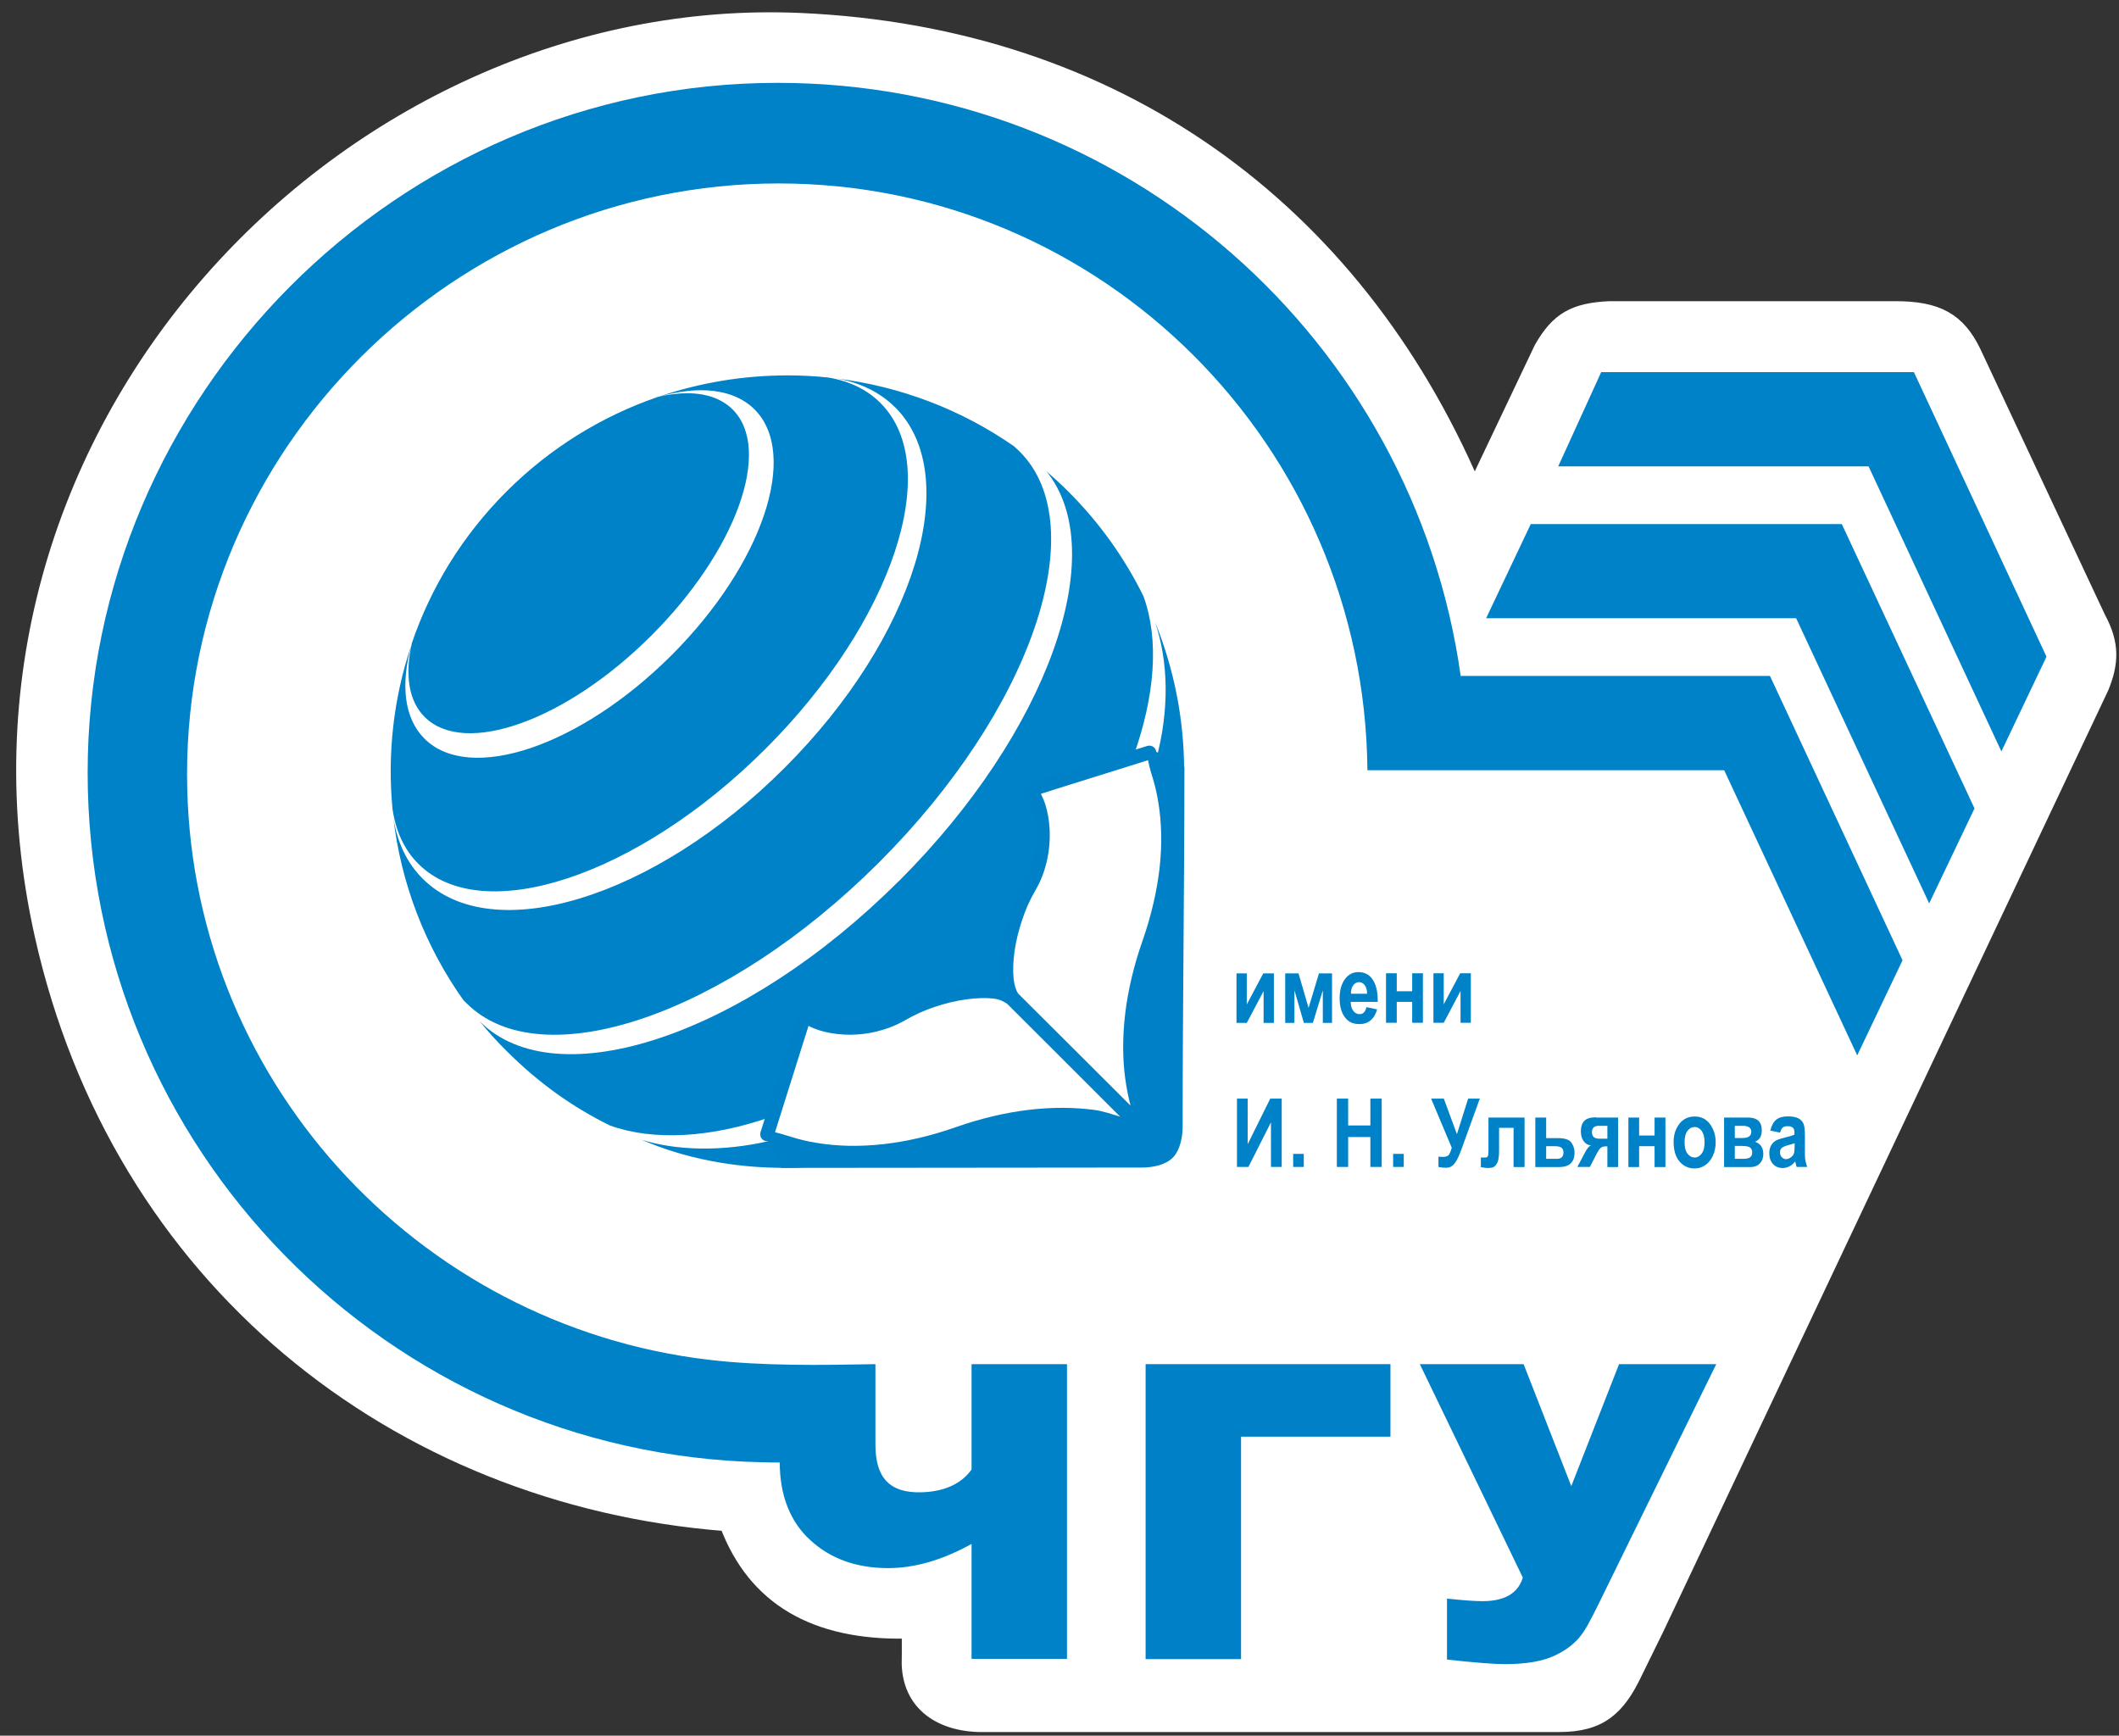 <?xml version="1.0" encoding="UTF-8"?> <svg xmlns="http://www.w3.org/2000/svg" width="105" height="86" viewBox="0 0 105 86" fill="none"><rect x="0" y="0" width="105" height="86" fill="#333333" stroke="none"/><path fill-rule="evenodd" clip-rule="evenodd" d="M44.965 82.224C44.913 84.55 46.708 85.592 48.832 85.534H77.264C79.313 85.534 80.239 84.713 81.101 82.883L82.172 80.701L104.202 34.1C104.711 32.862 104.752 31.884 104.051 30.593L97.864 17.396C97.088 15.81 96.046 15.196 93.87 15.208H79.758C77.964 15.289 77.136 15.775 76.308 17.222L73.067 24.041C67.14 10.276 55.344 1.629 39.675 0.928C17.228 -0.073 -3.58 21.419 2.005 46.36C5.82 63.4 19.567 74.3 35.959 75.579C37.337 79.231 40.34 81.008 44.971 80.904V82.224H44.965Z" fill="white"></path><path d="M44.965 82.224C44.913 84.55 46.708 85.592 48.832 85.534H77.264C79.313 85.534 80.239 84.713 81.101 82.883L82.172 80.701L104.202 34.1C104.711 32.862 104.752 31.884 104.051 30.593L97.864 17.396C97.088 15.81 96.046 15.196 93.87 15.208H79.758C77.964 15.289 77.136 15.775 76.308 17.222L73.067 24.041C67.14 10.276 55.344 1.629 39.675 0.928C17.228 -0.073 -3.58 21.419 2.005 46.36C5.82 63.4 19.567 74.3 35.959 75.579C37.337 79.231 40.341 81.008 44.971 80.904V82.224H44.965Z" stroke="white" stroke-width="0.57"></path><path fill-rule="evenodd" clip-rule="evenodd" d="M68.899 71.185H61.496V82.206H56.767V67.591H68.899V71.185Z" fill="#0081C7"></path><path fill-rule="evenodd" clip-rule="evenodd" d="M70.358 67.591H75.498L77.86 73.634L80.227 67.591H85.043L79.504 78.878C79.064 79.775 78.734 80.47 78.427 80.915C78.12 81.361 77.669 81.731 77.061 82.021C76.459 82.31 75.632 82.455 74.578 82.455C74.022 82.455 73.061 82.38 71.701 82.229V79.208C72.506 79.295 73.09 79.335 73.461 79.335C74.555 79.335 75.221 78.947 75.458 78.166L70.358 67.597V67.591Z" fill="#0081C7"></path><path fill-rule="evenodd" clip-rule="evenodd" d="M31.738 56.449C36.091 58.359 41.561 58.301 46.203 56.489C42.117 57.595 39.645 56.825 38.655 56.397C38.47 56.449 38.291 56.489 38.105 56.536C35.802 57.068 33.498 57.022 31.738 56.455V56.449ZM50.012 49.184L49.96 49.237C50.041 49.271 50.11 49.306 50.168 49.352C50.127 49.289 50.087 49.219 50.052 49.144L50.012 49.184ZM57.276 37.683C57.71 38.673 58.434 41.318 57.316 45.393C59.157 40.716 59.128 35.484 57.236 30.824C57.889 32.758 57.965 35.154 57.276 37.678V37.683ZM44.53 43.663C36.878 51.303 27.588 54.411 23.78 50.614L23.751 50.585C24.173 51.1 24.625 51.604 25.111 52.084C26.68 53.647 28.341 54.84 30.222 55.766C32.364 56.541 35.252 56.385 38.25 55.32C38.754 53.717 39.853 50.192 39.865 50.197C40.577 50.857 42.823 51.239 44.71 50.151C45.757 49.543 47.048 49.161 48.148 49.057C48.449 48.779 49.421 49.266 49.711 48.976C50.006 48.687 49.607 47.622 49.884 47.321C49.989 46.227 50.376 44.936 50.984 43.888C52.072 42.007 51.696 39.773 51.031 39.061C51.031 39.055 54.556 37.955 56.17 37.452C57.236 34.465 57.444 31.687 56.662 29.545C55.736 27.664 54.492 25.904 52.923 24.341C52.576 23.994 52.211 23.664 51.847 23.346C55.1 27.351 51.939 36.277 44.536 43.663H44.53ZM32.554 19.682C29.834 20.625 27.281 22.177 25.111 24.341C22.917 26.529 21.349 29.111 20.411 31.855C20.058 33.406 20.237 34.72 21.042 35.524C23.027 37.51 28.057 35.704 32.271 31.496C36.485 27.288 38.291 22.275 36.305 20.29C35.755 19.746 34.98 19.485 34.054 19.485C33.591 19.485 33.081 19.549 32.554 19.676V19.682ZM44.357 20.18C47.789 23.606 45.329 31.611 38.864 38.06C32.404 44.513 24.376 46.968 20.949 43.541C20.156 42.754 19.681 41.724 19.491 40.52C19.867 43.732 21.042 46.875 23.01 49.624L22.975 49.561C23.021 49.613 23.068 49.665 23.12 49.711C26.83 53.416 35.981 50.296 43.541 42.748C51.106 35.2 54.237 26.072 50.521 22.368C50.434 22.281 50.347 22.2 50.255 22.119C47.592 20.261 44.571 19.144 41.474 18.756C42.614 18.959 43.598 19.427 44.357 20.186V20.18ZM39.049 18.6H39.02C36.855 18.6 34.696 18.953 32.63 19.659C34.627 19.092 36.352 19.254 37.388 20.284C39.622 22.512 37.776 27.977 33.261 32.48C28.746 36.983 23.27 38.829 21.036 36.601C20.023 35.594 19.849 33.927 20.376 31.982C19.496 34.598 19.189 37.365 19.45 40.091C19.612 41.179 20.029 42.106 20.735 42.806C23.907 45.972 31.599 43.419 37.92 37.116C44.241 30.807 46.794 23.126 43.627 19.966C42.95 19.288 42.065 18.872 41.029 18.704C40.374 18.634 39.709 18.6 39.049 18.6Z" fill="#0082C9"></path><path fill-rule="evenodd" clip-rule="evenodd" d="M55.513 55.337L53.244 53.068L49.904 49.734C49.73 49.618 49.528 49.508 49.198 49.474C48.816 49.433 48.353 49.451 47.861 49.52C47.357 49.59 46.825 49.717 46.298 49.896C45.806 50.064 45.325 50.278 44.886 50.533L44.868 50.545C44.399 50.811 43.907 50.996 43.433 51.112C42.883 51.245 42.344 51.285 41.841 51.262C41.378 51.239 40.955 51.164 40.591 51.048C40.394 50.984 40.22 50.915 40.064 50.828L38.403 56.101C38.513 56.124 38.773 56.194 39.219 56.333C39.572 56.449 40.018 56.559 40.544 56.64C41.413 56.779 42.507 56.836 43.815 56.686C44.868 56.564 46.055 56.31 47.369 55.847C48.659 55.395 49.834 55.135 50.888 55.002C52.179 54.84 53.284 54.874 54.193 54.99C54.708 55.054 55.131 55.227 55.519 55.331L55.513 55.337ZM52.15 39.153L51.577 39.333C51.658 39.489 51.733 39.663 51.797 39.86C51.912 40.218 51.988 40.647 52.011 41.11C52.034 41.608 51.993 42.152 51.866 42.696C51.75 43.188 51.565 43.68 51.287 44.149C51.033 44.583 50.818 45.069 50.656 45.561C50.477 46.082 50.35 46.614 50.274 47.118C50.205 47.61 50.188 48.073 50.222 48.455C50.257 48.779 50.332 49.045 50.448 49.225L53.788 52.553L56.022 54.782C55.918 54.4 55.825 53.948 55.756 53.433C55.634 52.53 55.605 51.419 55.767 50.128C55.901 49.08 56.161 47.905 56.612 46.62C57.07 45.306 57.324 44.126 57.452 43.072C57.602 41.77 57.544 40.676 57.405 39.807C57.324 39.281 57.209 38.835 57.099 38.482C56.954 38.031 56.908 37.77 56.89 37.666C56.08 37.92 53.574 38.702 52.156 39.148L52.15 39.153ZM51.212 38.731L51.941 38.499C53.487 38.013 56.312 37.128 56.85 36.96C57.029 36.908 57.226 37 57.278 37.185C57.29 37.226 57.295 37.267 57.29 37.307C57.434 37.533 57.608 37.863 57.741 38.279C57.863 38.661 57.99 39.142 58.077 39.703C58.222 40.624 58.285 41.781 58.129 43.153C58.002 44.247 57.735 45.48 57.255 46.846C56.821 48.085 56.572 49.208 56.445 50.215C56.288 51.442 56.323 52.484 56.433 53.34C56.508 53.913 56.618 54.4 56.734 54.793C56.925 55.441 57.128 55.841 57.197 55.974V55.98L57.209 56.009V56.032C57.209 56.032 57.226 56.072 57.232 56.09C57.267 56.333 57.035 56.559 56.78 56.466H56.757L56.74 56.454H56.734H56.728C56.595 56.379 56.202 56.177 55.553 55.986C55.154 55.87 54.668 55.76 54.095 55.685C53.238 55.575 52.19 55.54 50.957 55.696C49.944 55.824 48.822 56.072 47.583 56.501C46.217 56.981 44.978 57.247 43.884 57.375C42.507 57.531 41.349 57.467 40.429 57.323C39.867 57.23 39.392 57.108 39.005 56.987C38.576 56.854 38.241 56.68 38.015 56.541C37.98 56.541 37.946 56.541 37.911 56.53C37.731 56.472 37.627 56.281 37.685 56.101L39.543 50.197C39.56 50.151 39.584 50.105 39.618 50.064C39.746 49.925 39.96 49.919 40.105 50.047C40.249 50.18 40.486 50.307 40.793 50.406C41.1 50.504 41.465 50.568 41.864 50.585C42.304 50.602 42.784 50.568 43.265 50.452C43.693 50.354 44.116 50.192 44.521 49.96L44.538 49.949C45.013 49.671 45.54 49.439 46.078 49.26C46.639 49.069 47.218 48.93 47.757 48.855C48.306 48.773 48.822 48.756 49.261 48.802C49.377 48.814 49.487 48.831 49.591 48.855C49.568 48.75 49.557 48.64 49.545 48.53C49.499 48.085 49.516 47.569 49.597 47.025C49.678 46.481 49.817 45.908 50.008 45.347C50.193 44.814 50.419 44.288 50.697 43.813C50.934 43.402 51.102 42.968 51.2 42.545C51.316 42.059 51.351 41.584 51.334 41.15C51.316 40.751 51.253 40.386 51.148 40.08C51.05 39.779 50.928 39.535 50.789 39.391C50.662 39.252 50.668 39.038 50.807 38.904C50.876 38.841 51.114 38.771 51.218 38.742L51.212 38.731Z" fill="#0081C7"></path><path fill-rule="evenodd" clip-rule="evenodd" d="M56.825 55.951C56.681 55.702 54.77 52.258 56.825 46.389C58.614 41.29 57.566 38.367 57.115 37.406C57.045 37.249 57.074 37.151 57.057 37.122L58.689 37.996C58.689 44.178 58.602 49.648 58.602 55.83C58.602 56.264 58.504 56.964 58.11 57.364C57.728 57.745 57.057 57.85 56.594 57.85L38.702 57.867L37.933 56.148C38.118 56.27 41.301 58.029 47.252 55.957C53.063 53.925 56.495 55.76 56.825 55.945V55.951Z" fill="#0081C7"></path><path fill-rule="evenodd" clip-rule="evenodd" d="M88.921 56.646C88.851 56.675 88.747 56.704 88.602 56.744C88.434 56.785 88.33 56.837 88.278 56.889C88.226 56.941 88.203 57.01 88.203 57.097C88.203 57.19 88.232 57.271 88.29 57.335C88.348 57.398 88.417 57.433 88.504 57.433C88.579 57.433 88.654 57.404 88.73 57.352C88.805 57.3 88.857 57.242 88.886 57.167C88.915 57.097 88.927 56.964 88.927 56.779V56.651L88.921 56.646ZM88.209 56.119L87.723 56.021C87.781 55.772 87.879 55.592 88.012 55.482C88.145 55.372 88.342 55.315 88.591 55.315C88.817 55.315 88.984 55.349 89.106 55.407C89.222 55.471 89.308 55.552 89.361 55.667C89.413 55.778 89.436 55.974 89.436 56.258V57.016C89.436 57.23 89.436 57.387 89.459 57.491C89.476 57.595 89.505 57.705 89.552 57.821H89.025L88.956 57.549C88.863 57.659 88.77 57.74 88.666 57.792C88.562 57.844 88.452 57.873 88.336 57.873C88.139 57.873 87.977 57.809 87.856 57.676C87.734 57.543 87.671 57.369 87.671 57.149C87.671 57.01 87.694 56.889 87.746 56.785C87.798 56.681 87.867 56.599 87.96 56.536C88.052 56.478 88.203 56.42 88.406 56.374C88.654 56.316 88.828 56.264 88.921 56.212C88.921 56.078 88.909 55.986 88.892 55.945C88.869 55.905 88.84 55.87 88.788 55.841C88.736 55.812 88.666 55.801 88.568 55.801C88.469 55.801 88.394 55.824 88.342 55.864C88.29 55.905 88.243 55.986 88.209 56.107V56.119ZM85.963 56.779V57.416H86.426C86.692 57.416 86.825 57.311 86.825 57.103C86.825 56.999 86.791 56.918 86.727 56.866C86.663 56.808 86.513 56.779 86.287 56.779H85.963ZM85.963 55.783V56.385H86.357C86.64 56.385 86.779 56.281 86.779 56.073C86.779 55.882 86.634 55.783 86.357 55.783H85.963ZM86.739 57.827H85.43V55.372H86.629C87.074 55.372 87.3 55.587 87.3 56.009C87.3 56.298 87.184 56.484 86.964 56.571C87.236 56.663 87.375 56.871 87.375 57.178C87.375 57.375 87.317 57.526 87.202 57.647C87.086 57.769 86.93 57.827 86.739 57.827ZM83.474 56.599C83.474 56.848 83.52 57.034 83.619 57.161C83.717 57.288 83.833 57.352 83.972 57.352C84.111 57.352 84.221 57.288 84.319 57.161C84.418 57.034 84.464 56.843 84.464 56.594C84.464 56.345 84.412 56.165 84.319 56.032C84.221 55.905 84.105 55.841 83.966 55.841C83.827 55.841 83.717 55.905 83.619 56.032C83.52 56.16 83.474 56.351 83.474 56.594V56.599ZM82.93 56.565C82.93 56.327 82.976 56.108 83.075 55.911C83.173 55.714 83.295 55.563 83.451 55.465C83.601 55.367 83.775 55.32 83.972 55.32C84.296 55.32 84.551 55.448 84.736 55.702C84.921 55.957 85.014 56.252 85.014 56.594C85.014 56.848 84.967 57.074 84.869 57.282C84.771 57.485 84.643 57.636 84.487 57.74C84.331 57.844 84.157 57.896 83.972 57.896C83.671 57.896 83.422 57.78 83.225 57.554C83.028 57.323 82.93 56.999 82.93 56.576V56.565ZM80.69 57.827V55.372H81.222V56.264H81.987V55.372H82.525V57.827H81.987V56.791H81.222V57.827H80.69ZM79.648 56.42V55.783H79.22C78.994 55.783 78.884 55.888 78.884 56.102C78.884 56.316 79.005 56.42 79.254 56.42H79.648ZM79.087 55.372H80.18V57.827H79.648V56.802H79.555C79.457 56.802 79.376 56.825 79.318 56.877C79.254 56.929 79.197 57.016 79.133 57.138L78.78 57.821H78.16L78.537 57.109C78.641 56.906 78.739 56.791 78.832 56.75C78.676 56.738 78.554 56.663 78.467 56.536C78.38 56.408 78.334 56.252 78.334 56.055C78.334 55.818 78.398 55.644 78.513 55.529C78.635 55.413 78.826 55.361 79.081 55.361L79.087 55.372ZM76.615 56.785V57.416H77.153C77.368 57.416 77.472 57.311 77.472 57.103C77.472 56.993 77.437 56.918 77.373 56.866C77.304 56.814 77.182 56.791 77.003 56.791H76.609L76.615 56.785ZM76.077 57.827V55.372H76.615V56.391H77.194C77.541 56.391 77.767 56.466 77.871 56.623C77.975 56.779 78.022 56.941 78.022 57.109C78.022 57.583 77.767 57.827 77.257 57.827H76.077ZM75 57.827V55.882H74.282V57.005C74.282 57.184 74.271 57.334 74.248 57.45C74.225 57.566 74.184 57.653 74.12 57.728C74.062 57.798 74.004 57.838 73.947 57.85C73.889 57.861 73.808 57.873 73.709 57.873C73.646 57.873 73.536 57.855 73.379 57.832V57.352C73.426 57.352 73.495 57.352 73.599 57.352C73.663 57.352 73.704 57.329 73.727 57.288C73.744 57.248 73.756 57.144 73.756 56.993V55.372H75.544V57.827H75.006H75ZM71.938 56.871L70.914 54.435H71.544L72.193 56.194L72.749 54.435H73.327L72.395 57.01C72.28 57.323 72.164 57.543 72.06 57.67C71.95 57.798 71.822 57.861 71.672 57.861C71.521 57.861 71.394 57.844 71.278 57.821V57.311C71.371 57.317 71.44 57.323 71.487 57.323C71.62 57.323 71.718 57.294 71.776 57.242C71.828 57.184 71.88 57.062 71.938 56.871ZM69.032 57.172H69.559V57.821H69.032V57.172ZM66.243 57.821V54.435H66.804V55.766H67.904V54.435H68.465V57.821H67.904V56.339H66.804V57.821H66.243ZM64.078 57.172H64.604V57.821H64.078V57.172ZM61.294 57.821V54.435H61.826V56.692L62.943 54.435H63.511V57.821H62.978V55.61L61.861 57.821H61.288H61.294ZM71.029 50.678V48.224H71.539V49.764L72.355 48.224H72.882V50.678H72.372V49.104L71.539 50.678H71.029ZM68.679 50.678V48.224H69.212V49.115H69.976V48.224H70.508V50.678H69.976V49.642H69.212V50.678H68.679ZM67.742 49.243C67.742 49.052 67.695 48.907 67.62 48.809C67.545 48.71 67.452 48.664 67.342 48.664C67.232 48.664 67.134 48.716 67.059 48.814C66.978 48.919 66.943 49.057 66.943 49.237H67.742V49.243ZM67.713 49.903L68.239 50.013C68.17 50.261 68.06 50.441 67.909 50.562C67.759 50.684 67.58 50.742 67.36 50.742C67.059 50.742 66.833 50.643 66.671 50.441C66.48 50.209 66.381 49.885 66.381 49.468C66.381 49.052 66.474 48.727 66.671 48.479C66.839 48.27 67.047 48.166 67.308 48.166C67.597 48.166 67.823 48.276 67.985 48.49C68.17 48.733 68.268 49.092 68.268 49.567V49.642H66.931C66.931 49.839 66.978 49.989 67.064 50.093C67.145 50.198 67.25 50.25 67.371 50.25C67.545 50.25 67.655 50.134 67.713 49.897V49.903ZM63.684 50.684V48.23H64.344L64.842 49.937L65.357 48.23H66.005V50.684H65.548V49.069L65.056 50.684H64.61L64.141 49.069V50.684H63.684ZM61.27 50.684V48.23H61.78V49.769L62.596 48.23H63.123V50.684H62.613V49.109L61.78 50.684H61.265H61.27Z" fill="#0082C9"></path><path fill-rule="evenodd" clip-rule="evenodd" d="M67.758 38.152C67.614 22.124 54.648 9.089 38.586 9.089C22.524 9.089 9.269 22.211 9.269 38.36C9.269 53.346 20.608 65.669 35.13 67.376C37.804 67.689 40.693 67.643 43.379 67.591V71.579C43.379 73.217 44.079 73.992 45.682 73.94C46.944 73.9 47.714 73.419 48.142 72.812C48.142 72.511 48.142 72.065 48.142 71.585V67.591H52.871V82.194H48.142V76.499C46.695 77.303 45.318 77.697 44.009 77.697C42.452 77.697 41.162 77.24 40.154 76.314C39.142 75.393 38.638 74.073 38.638 72.464C38.354 72.464 38.059 72.464 37.77 72.453C19.242 72.053 4.343 56.906 4.343 38.279C4.343 19.653 19.658 4.105 38.534 4.105C55.777 4.105 70.039 16.874 72.377 33.475V33.492H87.705L94.274 47.581L92.028 52.292L85.436 38.163H67.758V38.152Z" fill="#0082C9"></path><path fill-rule="evenodd" clip-rule="evenodd" d="M73.64 30.633L75.851 25.968H91.265L97.84 40.056L95.594 44.762L89.002 30.633H73.64Z" fill="#0082C9"></path><path fill-rule="evenodd" clip-rule="evenodd" d="M77.212 23.109L79.342 18.438H94.837L101.407 32.538L99.172 37.232L92.591 23.109H77.212Z" fill="#0082C9"></path></svg> 
